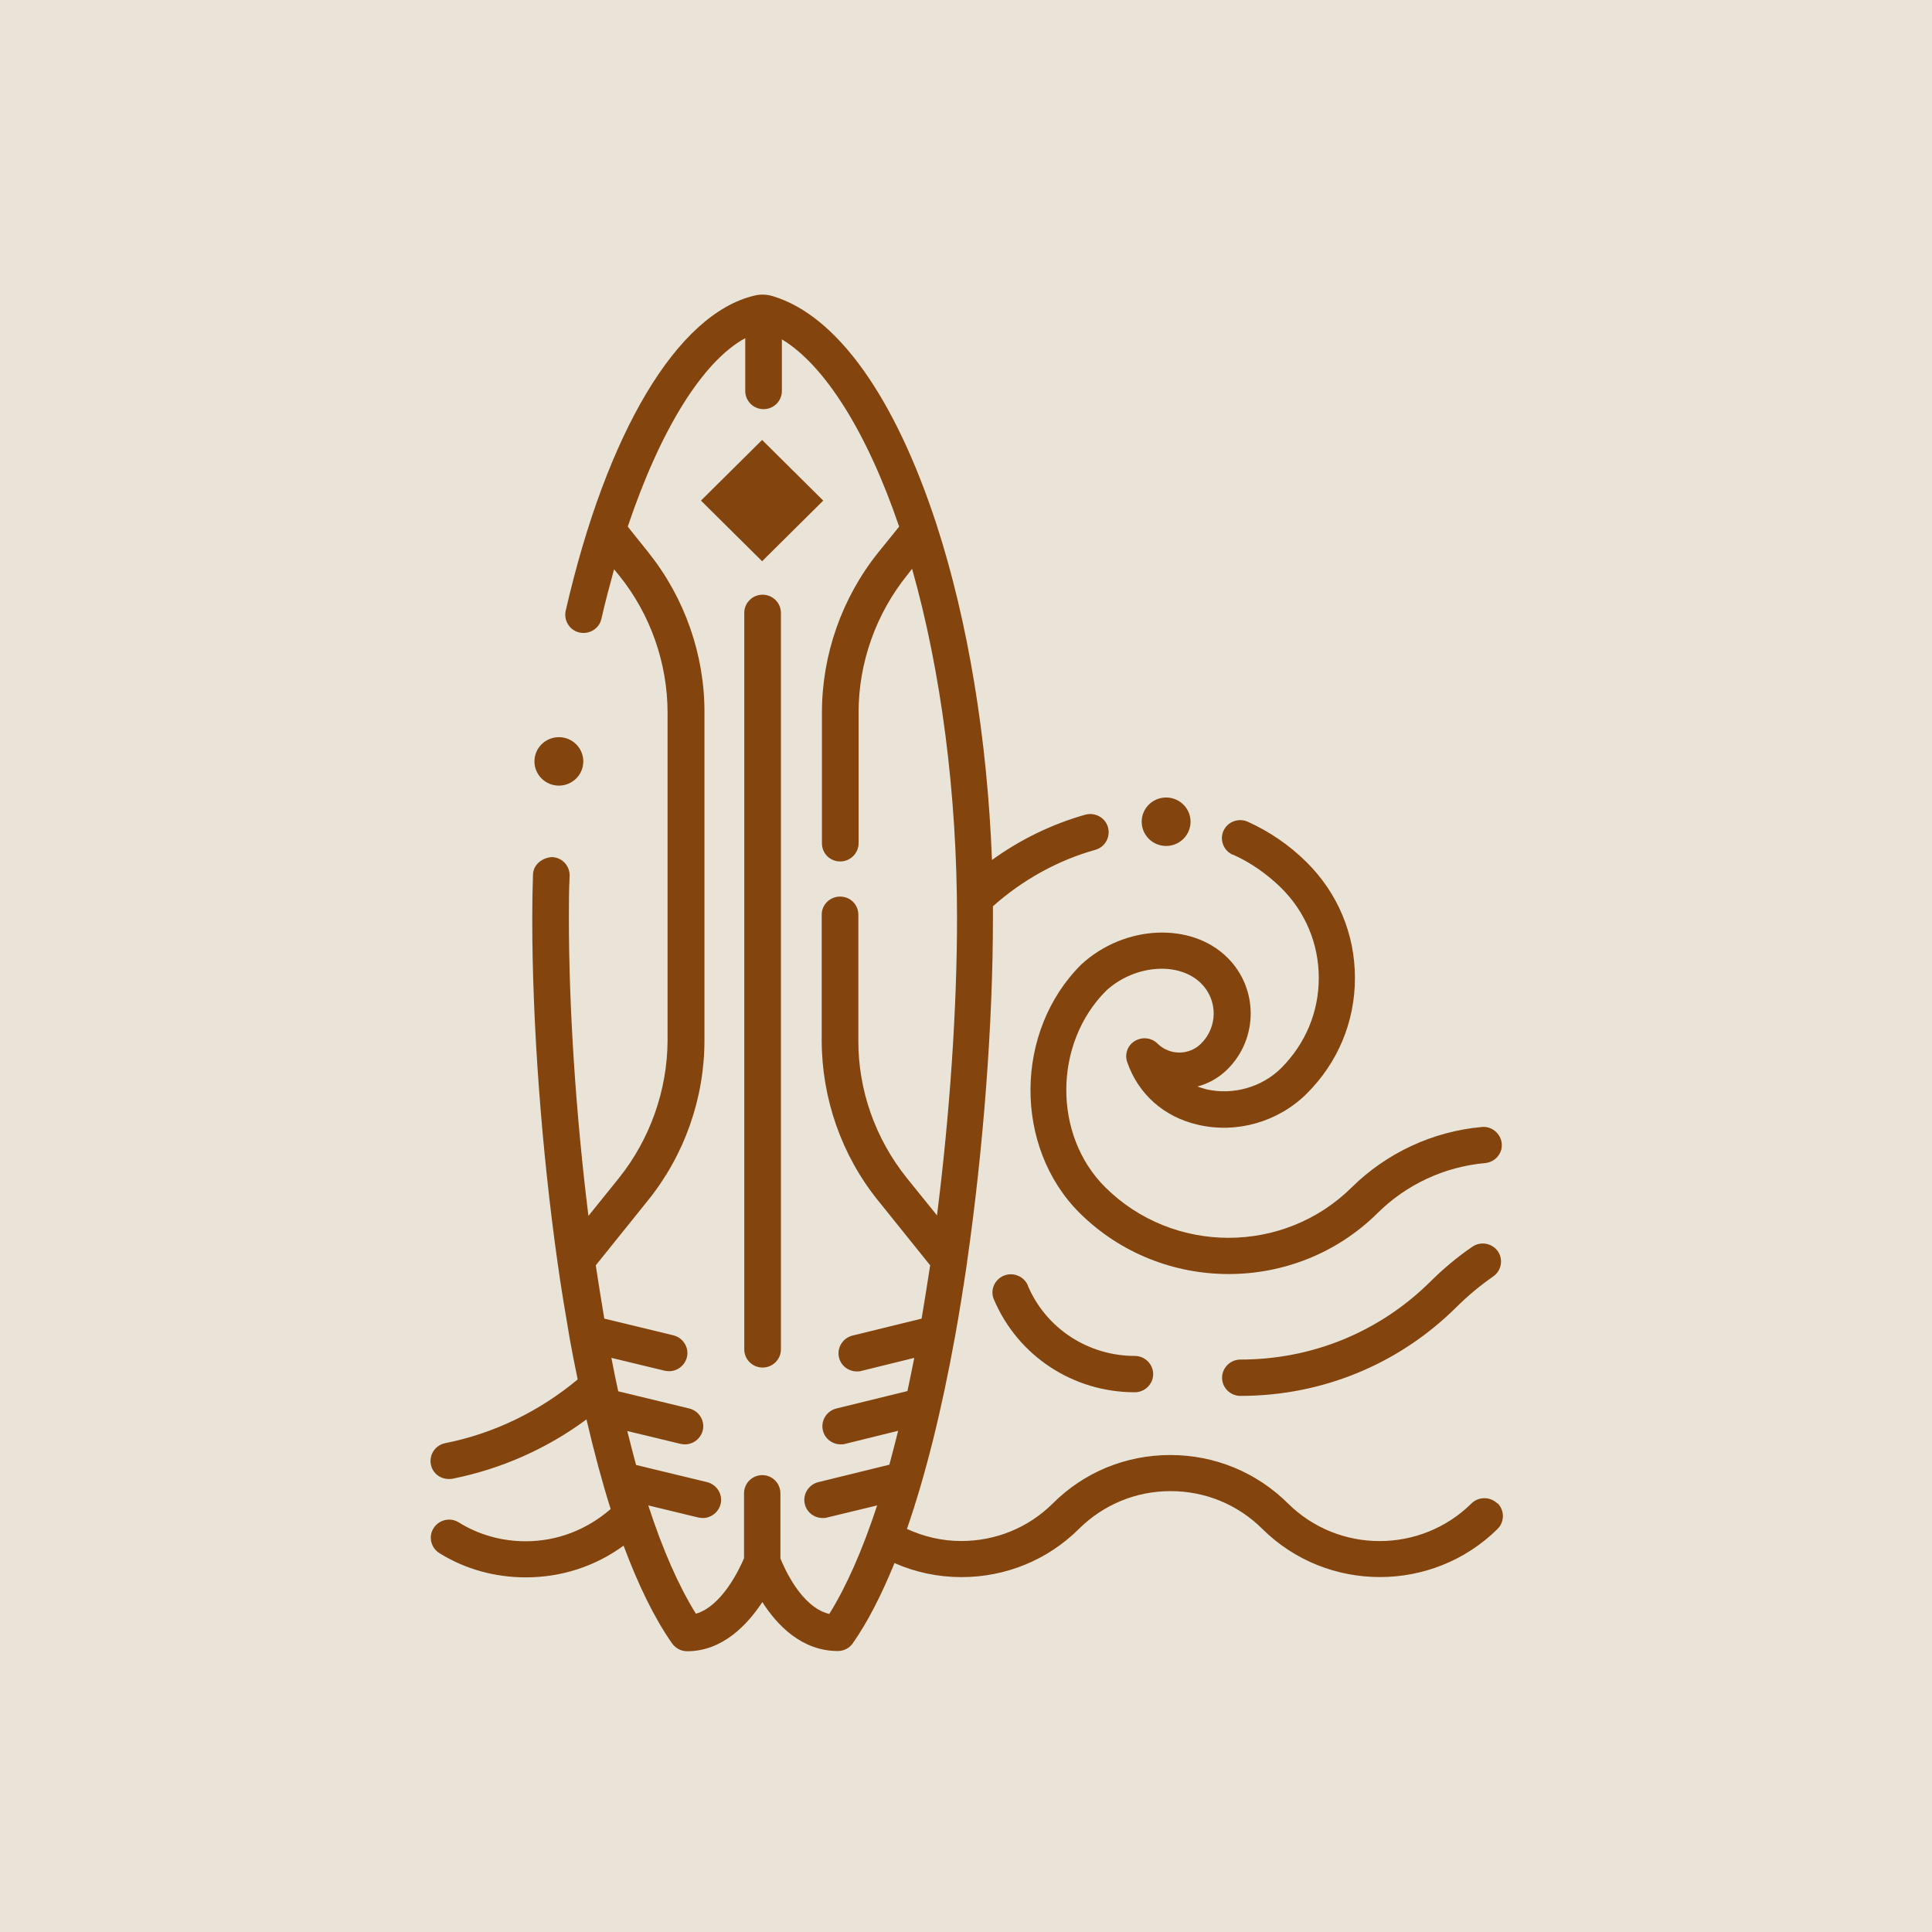 <svg width="140" height="140" viewBox="0 0 140 140" fill="none" xmlns="http://www.w3.org/2000/svg">
<rect width="140" height="140" fill="#E9E4D7"/>
<path d="M56.588 44.412C56.588 43.685 55.993 43.095 55.26 43.095C54.527 43.095 53.933 43.685 53.933 44.412V97.782C53.933 98.509 54.527 99.098 55.26 99.098C55.993 99.098 56.588 98.509 56.588 97.782V44.412Z" fill="#83440E"/>
<path d="M89.351 61.933C90.643 62.512 91.812 63.337 92.838 64.338C94.591 66.076 95.564 68.393 95.564 70.869C95.564 73.344 94.591 75.644 92.838 77.399C91.44 78.786 89.369 79.366 87.457 78.944C87.263 78.892 87.015 78.821 86.767 78.734C87.564 78.523 88.325 78.102 88.944 77.487C91.192 75.258 91.192 71.624 88.944 69.394C86.325 66.796 81.492 67.006 78.359 69.885C73.492 74.713 73.439 83.123 78.235 87.898C81.209 90.847 85.121 92.322 89.033 92.322C92.945 92.322 96.856 90.847 99.83 87.898C101.919 85.826 104.68 84.545 107.618 84.281C108.344 84.211 108.893 83.579 108.822 82.859C108.751 82.139 108.096 81.595 107.388 81.665C103.83 81.981 100.485 83.544 97.954 86.037C93.033 90.917 85.015 90.917 80.094 86.037C76.288 82.262 76.341 75.591 80.165 71.782C82.218 69.903 85.422 69.657 87.032 71.255C88.254 72.466 88.254 74.415 87.032 75.626C86.165 76.487 84.749 76.487 83.882 75.626C83.439 75.187 82.767 75.117 82.236 75.433C81.705 75.749 81.475 76.399 81.687 76.978C82.484 79.278 84.342 80.946 86.82 81.507C89.617 82.157 92.626 81.297 94.679 79.26C96.945 77.013 98.184 74.046 98.184 70.869C98.184 67.691 96.945 64.724 94.679 62.477C93.44 61.248 92.006 60.265 90.413 59.545C89.741 59.247 88.962 59.545 88.661 60.195C88.36 60.862 88.661 61.634 89.316 61.933H89.351Z" fill="#83440E"/>
<path d="M74.519 93.252C74.359 92.726 73.846 92.34 73.244 92.34C72.518 92.34 71.916 92.936 71.916 93.656C71.916 93.832 71.952 94.007 72.023 94.165C73.757 98.256 77.758 100.889 82.236 100.889C82.962 100.889 83.563 100.292 83.563 99.573C83.563 98.853 82.962 98.256 82.236 98.256C78.873 98.256 75.846 96.29 74.519 93.252Z" fill="#83440E"/>
<path d="M106.698 90.338C105.618 91.075 104.591 91.936 103.653 92.866C99.972 96.518 95.086 98.519 89.882 98.519C89.156 98.519 88.555 99.116 88.555 99.836C88.555 100.556 89.156 101.152 89.882 101.152C95.794 101.152 101.352 98.87 105.529 94.727C106.361 93.902 107.264 93.147 108.202 92.497C108.804 92.076 108.946 91.269 108.539 90.672C108.114 90.075 107.3 89.934 106.698 90.338Z" fill="#83440E"/>
<path d="M108.503 108.947C107.99 108.438 107.14 108.438 106.627 108.947C102.945 112.581 96.998 112.581 93.334 108.947C91.05 106.682 88.024 105.436 84.802 105.436C81.581 105.436 78.554 106.682 76.288 108.947C74.518 110.703 72.164 111.668 69.651 111.668C68.27 111.668 66.942 111.352 65.721 110.791C67.049 106.946 68.217 102.311 69.208 96.834C69.527 95.078 69.81 93.287 70.075 91.497C70.075 91.497 70.075 91.479 70.075 91.462C71.261 83.228 71.952 74.134 71.952 66.55C71.952 66.251 71.952 65.971 71.952 65.672C74.076 63.776 76.625 62.354 79.368 61.582C80.076 61.389 80.483 60.651 80.289 59.949C80.094 59.247 79.35 58.843 78.642 59.036C76.218 59.721 73.916 60.844 71.881 62.319C71.545 53.523 70.146 45.026 67.863 38.004C64.836 28.735 60.641 22.871 56.021 21.467C55.561 21.326 55.083 21.309 54.623 21.431C49.065 22.783 43.967 31.315 40.993 44.254C40.834 44.956 41.277 45.676 41.985 45.834C42.711 45.992 43.419 45.553 43.578 44.851C43.861 43.605 44.18 42.411 44.498 41.252L44.87 41.708C47.136 44.517 48.375 48.064 48.375 51.663V75.398C48.357 79.014 47.1 82.561 44.834 85.387L42.64 88.108C41.737 80.823 41.224 73.133 41.224 66.585C41.224 65.532 41.224 64.496 41.277 63.46C41.294 62.74 40.728 62.126 39.985 62.108C39.277 62.161 38.639 62.653 38.622 63.39C38.586 64.443 38.569 65.514 38.569 66.585C38.569 74.187 39.241 83.281 40.409 91.532C40.657 93.323 40.958 95.096 41.259 96.851C41.259 96.851 41.259 96.851 41.259 96.869C41.454 97.94 41.648 98.94 41.861 99.959C39.1 102.258 35.807 103.874 32.267 104.576C31.541 104.716 31.081 105.418 31.223 106.121C31.347 106.753 31.895 107.174 32.515 107.174C32.603 107.174 32.692 107.174 32.781 107.156C36.303 106.454 39.631 104.98 42.498 102.855C43.047 105.208 43.631 107.385 44.25 109.351C42.533 110.843 40.392 111.686 38.091 111.686C36.356 111.686 34.674 111.212 33.241 110.317C32.621 109.93 31.807 110.123 31.418 110.738C31.028 111.352 31.223 112.16 31.842 112.546C33.701 113.705 35.86 114.302 38.108 114.302C40.693 114.302 43.153 113.494 45.188 112.002C46.251 114.863 47.419 117.251 48.693 119.077C48.941 119.428 49.348 119.656 49.791 119.656C52.34 119.656 54.145 117.76 55.242 116.092C56.304 117.76 58.092 119.639 60.712 119.639C61.154 119.639 61.562 119.428 61.809 119.059C62.889 117.514 63.88 115.566 64.818 113.266C66.323 113.933 67.987 114.284 69.668 114.284C72.89 114.284 75.917 113.038 78.182 110.791C79.952 109.035 82.306 108.052 84.82 108.052C87.333 108.052 89.688 109.017 91.475 110.791C96.166 115.443 103.813 115.443 108.521 110.791C109.034 110.281 109.034 109.439 108.521 108.93L108.503 108.947ZM60.022 116.935C58.057 116.408 56.853 113.67 56.552 112.932V108.21C56.552 107.49 55.968 106.893 55.242 106.893C54.517 106.893 53.915 107.472 53.915 108.21V112.915C53.596 113.67 52.322 116.391 50.428 116.935C49.189 114.951 48.021 112.3 46.976 109.088L50.605 109.965C50.711 109.983 50.817 110.001 50.923 110.001C51.525 110.001 52.056 109.597 52.216 109C52.393 108.298 51.95 107.578 51.242 107.402L46.091 106.156C45.879 105.366 45.666 104.541 45.454 103.698L49.313 104.628C49.419 104.646 49.525 104.664 49.631 104.664C50.233 104.664 50.764 104.26 50.923 103.663C51.1 102.961 50.658 102.241 49.95 102.065L44.799 100.819C44.622 100.029 44.463 99.221 44.303 98.396L48.162 99.327C48.268 99.344 48.375 99.362 48.481 99.362C49.083 99.362 49.614 98.958 49.773 98.361C49.95 97.659 49.507 96.939 48.799 96.763L43.79 95.552C43.578 94.27 43.365 92.989 43.171 91.69L46.941 87.002C49.596 83.719 51.047 79.594 51.047 75.38V51.645C51.065 47.449 49.614 43.324 46.994 40.041L45.489 38.162C47.844 31.157 50.906 26.189 54.003 24.504V28.331C54.003 29.051 54.587 29.648 55.331 29.648C56.057 29.648 56.658 29.068 56.658 28.331V24.591C59.756 26.452 62.836 31.333 65.155 38.162L63.65 40.023C61.013 43.306 59.561 47.432 59.561 51.627V61.108C59.561 61.845 60.145 62.424 60.889 62.424C61.615 62.424 62.216 61.827 62.216 61.108V51.627C62.216 48.029 63.473 44.482 65.739 41.673L66.093 41.217C68.199 48.66 69.35 57.526 69.35 66.532C69.35 73.098 68.819 80.788 67.898 88.073L65.703 85.352C63.438 82.526 62.181 78.997 62.199 75.38V66.287C62.199 65.549 61.615 64.97 60.871 64.97C60.145 64.97 59.544 65.549 59.544 66.287V75.38C59.544 79.576 60.977 83.719 63.633 87.002L67.403 91.69C67.208 92.989 66.996 94.27 66.783 95.552L61.774 96.781C61.066 96.957 60.623 97.676 60.8 98.379C60.942 98.975 61.491 99.379 62.093 99.379C62.199 99.379 62.305 99.379 62.411 99.344L66.252 98.396C66.093 99.221 65.916 100.029 65.757 100.801L60.606 102.065C59.898 102.241 59.455 102.961 59.632 103.663C59.774 104.26 60.322 104.664 60.924 104.664C61.031 104.664 61.137 104.664 61.243 104.628L65.084 103.68C64.871 104.523 64.659 105.348 64.447 106.138L59.296 107.402C58.588 107.578 58.145 108.298 58.322 109C58.464 109.597 59.013 110.001 59.614 110.001C59.721 110.001 59.827 110.001 59.933 109.965L63.562 109.088C62.5 112.318 61.331 114.969 60.092 116.953L60.022 116.935Z" fill="#83440E"/>
<path d="M55.225 31.88L50.794 36.275L55.225 40.669L59.655 36.275L55.225 31.88Z" fill="#83440E"/>
<path d="M40.498 56.929C41.476 56.929 42.268 56.143 42.268 55.174C42.268 54.204 41.476 53.418 40.498 53.418C39.52 53.418 38.728 54.204 38.728 55.174C38.728 56.143 39.52 56.929 40.498 56.929Z" fill="#83440E"/>
<path d="M84.501 61.301C85.479 61.301 86.272 60.515 86.272 59.545C86.272 58.576 85.479 57.79 84.501 57.79C83.524 57.79 82.731 58.576 82.731 59.545C82.731 60.515 83.524 61.301 84.501 61.301Z" fill="#83440E"/>
</svg>
